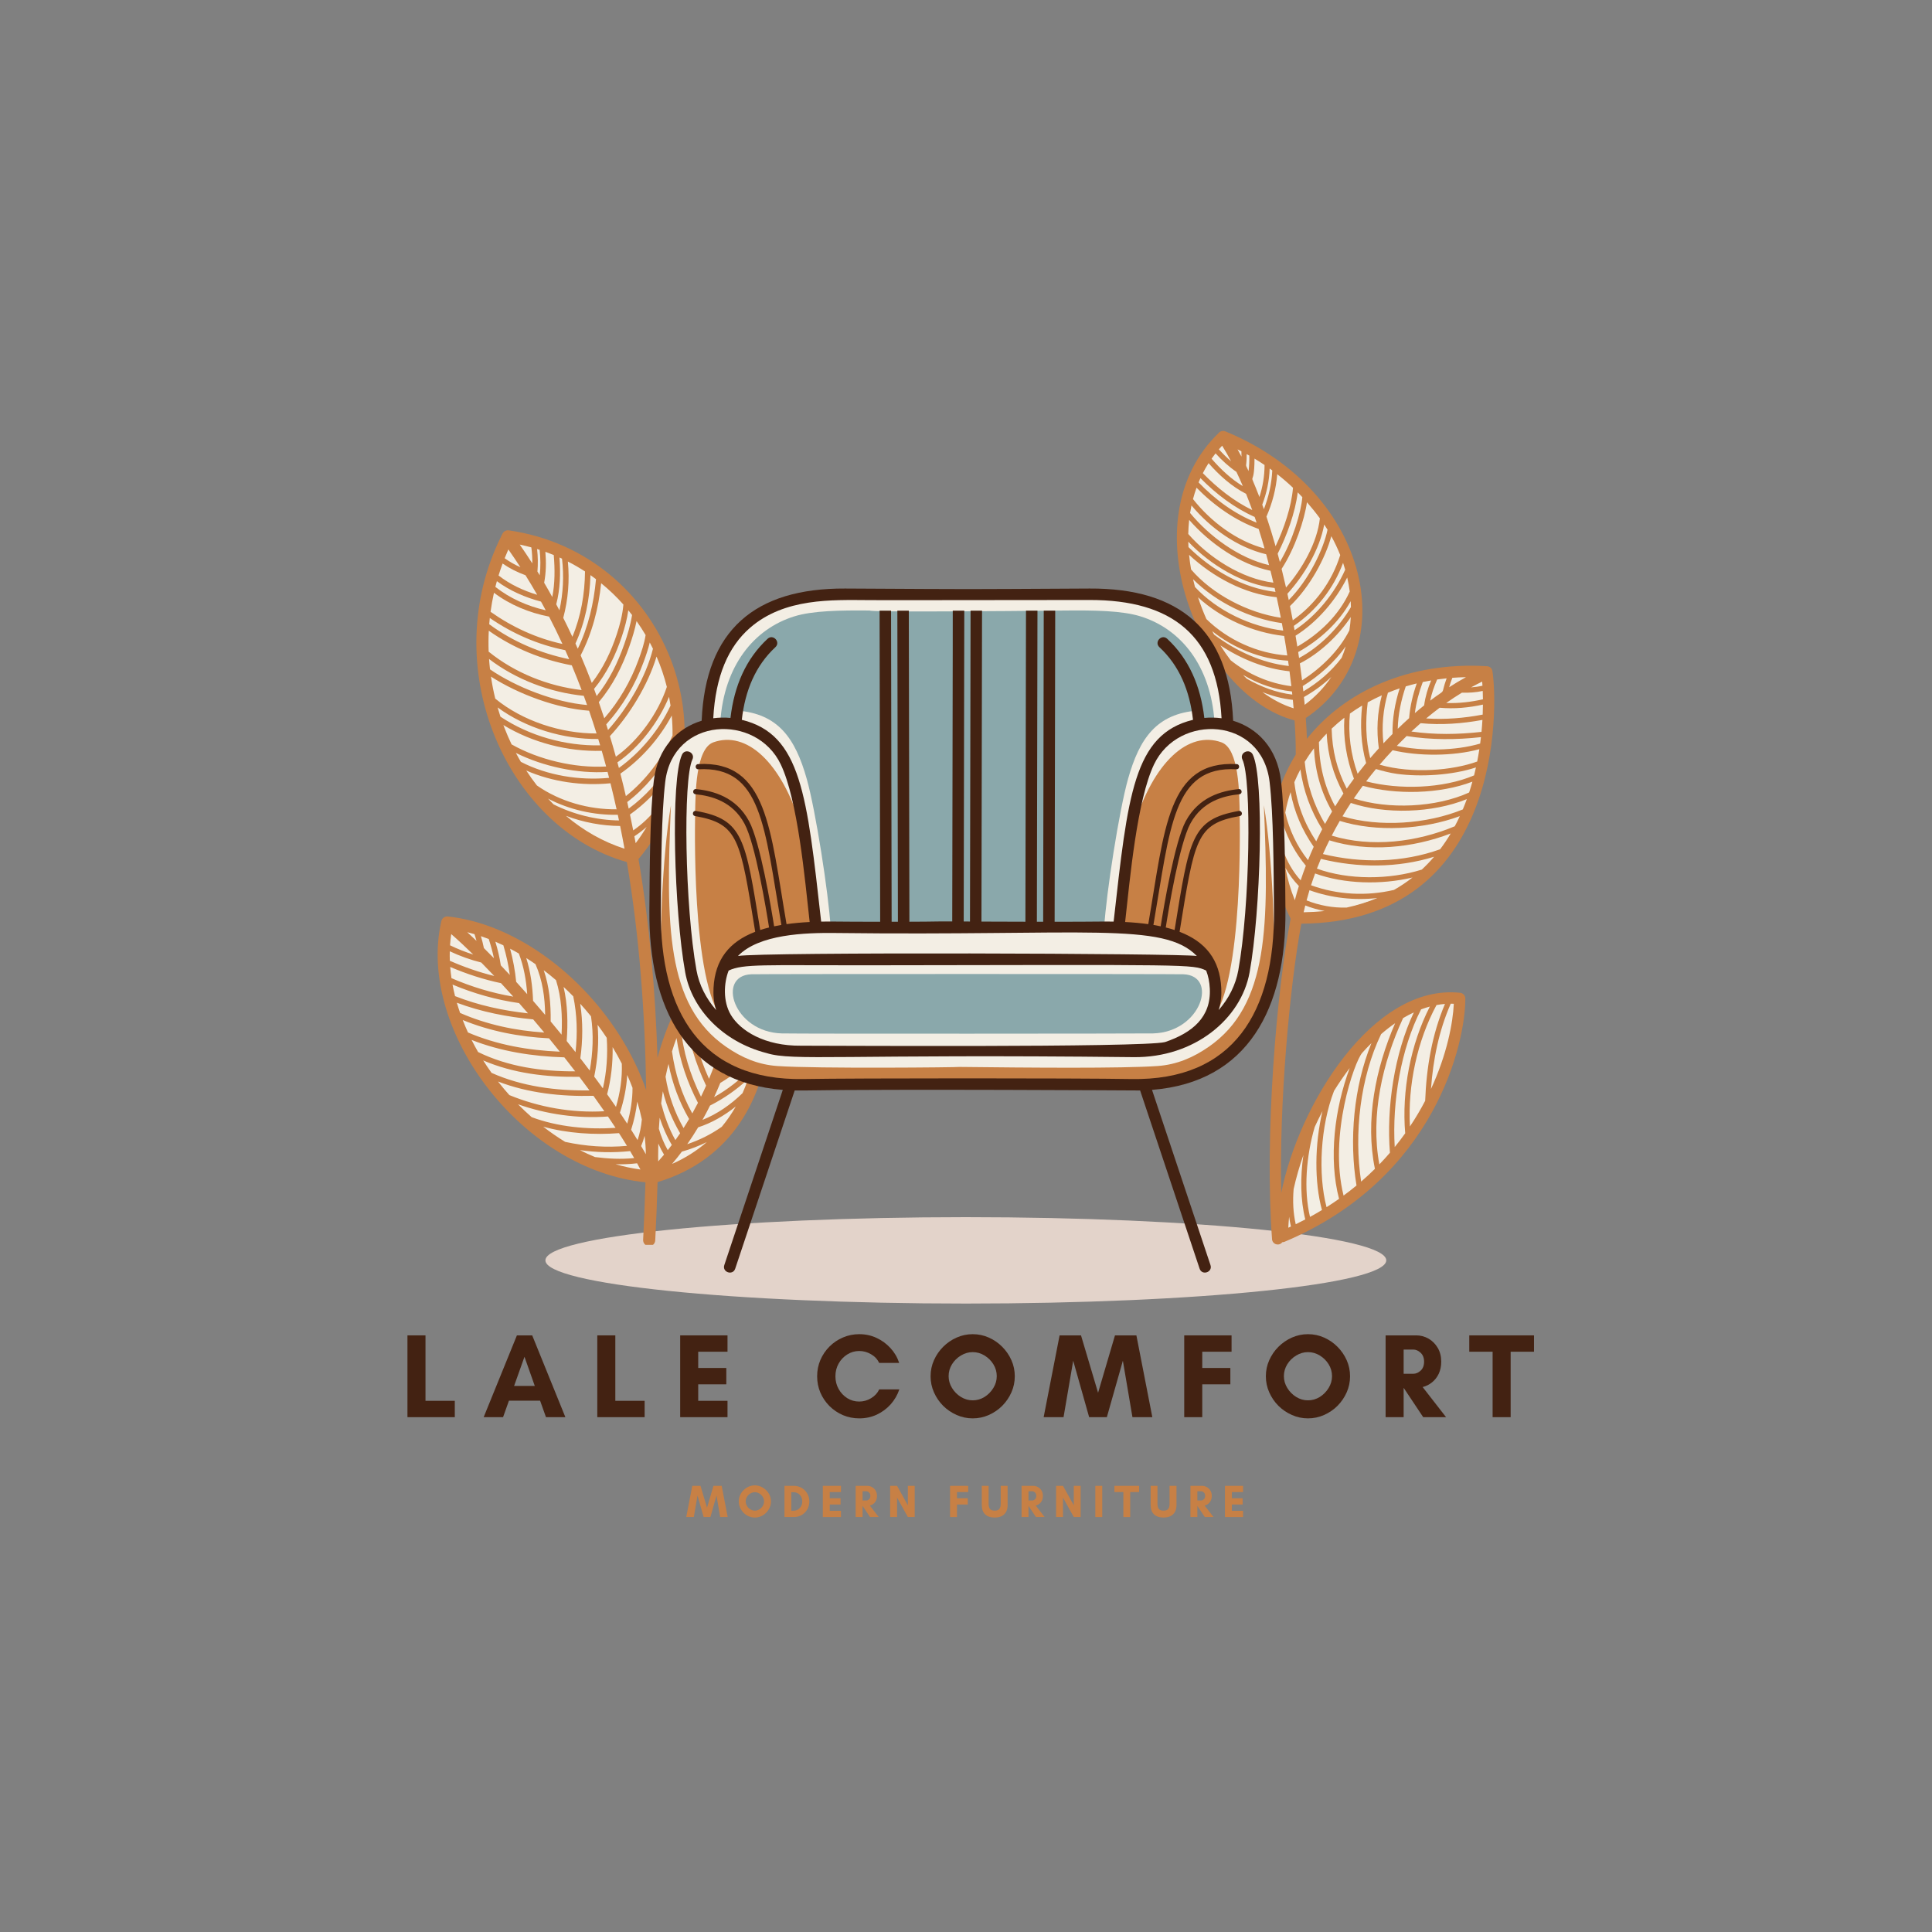 <?xml version="1.0" encoding="UTF-8"?> <svg xmlns="http://www.w3.org/2000/svg" xmlns:xlink="http://www.w3.org/1999/xlink" width="500" zoomAndPan="magnify" viewBox="0 0 375 375" height="500" preserveAspectRatio="xMidYMid meet" version="1.0"><rect x="0" y="0" width="375" height="375" fill="#808080" stroke="none"/><defs><g></g><clipPath id="9902c6da3d"><path d="M 105.863 236.25 L 269.098 236.25 L 269.098 253.02 L 105.863 253.02 Z M 105.863 236.25 " clip-rule="nonzero"></path></clipPath><clipPath id="a0049e900e"><path d="M 187.469 236.25 C 142.402 236.25 105.863 240.004 105.863 244.633 C 105.863 249.266 142.402 253.02 187.469 253.02 C 232.539 253.02 269.074 249.266 269.074 244.633 C 269.074 240.004 232.539 236.25 187.469 236.25 Z M 187.469 236.25 " clip-rule="nonzero"></path></clipPath><clipPath id="65fedd085f"><path d="M 0.863 0.25 L 164.098 0.25 L 164.098 17.02 L 0.863 17.02 Z M 0.863 0.25 " clip-rule="nonzero"></path></clipPath><clipPath id="ddeed9e07d"><path d="M 82.469 0.25 C 37.402 0.25 0.863 4.004 0.863 8.633 C 0.863 13.266 37.402 17.02 82.469 17.02 C 127.539 17.02 164.074 13.266 164.074 8.633 C 164.074 4.004 127.539 0.25 82.469 0.25 Z M 82.469 0.25 " clip-rule="nonzero"></path></clipPath><clipPath id="472cfca628"><rect x="0" width="165" y="0" height="18"></rect></clipPath><clipPath id="6baeb1f738"><path d="M 84 102.875 L 149.93 102.875 L 149.93 241.625 L 84 241.625 Z M 84 102.875 " clip-rule="nonzero"></path></clipPath><clipPath id="c9d6e00552"><path d="M 228 83.555 L 291 83.555 L 291 241.805 L 228 241.805 Z M 228 83.555 " clip-rule="nonzero"></path></clipPath><clipPath id="8a3ba29fc8"><path d="M 126 114.148 L 249.645 114.148 L 249.645 247.648 L 126 247.648 Z M 126 114.148 " clip-rule="nonzero"></path></clipPath><clipPath id="b32e3d3cdc"><rect x="0" width="226" y="0" height="30"></rect></clipPath><clipPath id="cf0d6c0ed7"><rect x="0" width="113" y="0" height="11"></rect></clipPath></defs><g clip-path="url(#9902c6da3d)"><g clip-path="url(#a0049e900e)"><g transform="matrix(1, 0, 0, 1, 105, 236)"><g clip-path="url(#472cfca628)"><g clip-path="url(#65fedd085f)"><g clip-path="url(#ddeed9e07d)"><path fill="#e3d3ca" d="M 0.863 0.25 L 164.098 0.25 L 164.098 17.02 L 0.863 17.02 Z M 0.863 0.25 " fill-opacity="1" fill-rule="nonzero"></path></g></g></g></g></g></g><path fill="#f3eee4" d="M 126.602 228.512 C 114.945 226.992 103.961 220.82 96.602 211.648 C 89.246 202.48 85.598 190.418 86.645 178.711 C 96.219 180.602 105.383 185.242 112.406 192.02 C 119.434 198.797 124.453 207.629 126.688 217.129 C 127.121 210.098 128.344 203.195 131.406 196.852 C 134.469 190.508 139.141 184.859 145.137 181.16 C 147.352 187.871 148.395 194.961 147.719 201.996 C 147.137 208.074 145.398 214.164 141.824 219.113 C 138.25 224.066 131.629 227.801 126.602 228.512 Z M 126.602 228.512 " fill-opacity="1" fill-rule="nonzero"></path><path fill="#f3eee4" d="M 122.789 166.359 C 110.898 162.113 101.031 152.52 96.449 140.75 C 91.871 128.984 92.652 115.246 98.543 104.074 C 106.836 106.512 115.176 109.523 121.203 115.719 C 123.059 117.629 124.637 119.805 125.977 122.105 C 129.945 128.922 131.824 136.93 131.305 144.801 C 130.785 152.668 127.621 160.129 122.789 166.359 Z M 122.789 166.359 " fill-opacity="1" fill-rule="nonzero"></path><g clip-path="url(#6baeb1f738)"><path fill="#c78045" d="M 146.297 181.164 C 146.148 180.863 145.879 180.641 145.559 180.551 C 145.234 180.461 144.891 180.512 144.605 180.691 C 137.812 185.051 131.016 192.57 127.621 205.344 C 127.207 192.312 126.074 179.305 123.93 166.746 C 143.441 143.504 129.297 107.348 98.754 102.941 C 98.258 102.871 97.77 103.125 97.539 103.574 L 97.504 103.645 C 97.43 103.746 97.371 103.863 97.332 103.988 C 91.043 116.629 91.223 130.504 95.723 142.129 C 100.449 154.332 109.938 164.043 121.672 167.324 C 124.109 181.699 125.207 196.672 125.422 211.59 C 123.445 205.867 120.285 200.371 116.336 195.535 C 108.555 186.008 97.719 179.059 86.938 177.887 C 86.344 177.824 85.797 178.211 85.664 178.793 C 83.203 189.52 87.262 201.82 95.027 211.637 C 102.559 221.16 113.551 228.324 125.281 229.48 C 125.176 233.223 125.023 236.949 124.832 240.645 C 124.797 241.293 125.297 241.848 125.945 241.879 C 126.594 241.914 127.145 241.414 127.18 240.766 C 127.371 237.023 127.527 233.25 127.633 229.449 C 142.27 225.051 148.18 212.91 149.305 201.293 C 150.062 193.48 148.633 185.918 146.297 181.164 Z M 122.906 161.18 C 122.703 160.148 122.496 159.121 122.277 158.098 C 125.074 156.102 127.516 153.672 129.496 150.891 C 128.977 152.973 128.258 155.031 127.336 157.039 C 126.07 158.629 124.582 160.023 122.906 161.18 Z M 97.555 109.383 C 98.93 110.336 100.422 111.078 101.996 111.652 C 102.777 112.898 103.531 114.164 104.266 115.449 C 101.578 114.637 98.965 113.418 96.77 111.703 C 97.008 110.93 97.27 110.152 97.555 109.383 Z M 104.746 106.73 C 104.914 108.359 104.949 110.031 104.762 111.664 C 104.613 111.422 104.465 111.18 104.316 110.941 C 104.434 109.488 104.414 108.02 104.25 106.574 C 104.418 106.625 104.582 106.676 104.746 106.73 Z M 107.484 107.73 C 107.711 110.434 107.727 113.215 107.195 115.879 C 106.684 114.945 106.16 114.023 105.621 113.109 C 105.996 111.148 106.031 109.102 105.855 107.105 C 106.406 107.305 106.949 107.512 107.484 107.73 Z M 109.086 108.434 C 109.477 111.832 109.316 115.152 108.582 118.465 C 108.379 118.074 108.172 117.684 107.965 117.297 C 108.742 114.355 108.816 111.246 108.594 108.211 C 108.758 108.285 108.922 108.359 109.086 108.434 Z M 125.312 123.266 C 125.059 124.91 124.512 126.5 123.941 128.062 C 122.43 132.203 120.188 136.094 117.289 139.422 C 116.945 138.371 116.594 137.324 116.227 136.281 C 118.938 133.059 120.801 129.359 122.188 125.367 C 122.73 123.801 123.227 122.191 123.555 120.551 C 124.18 121.434 124.766 122.336 125.312 123.266 Z M 129.434 133.328 C 127.723 138.477 123.922 143.75 119.539 146.879 C 119.168 145.539 118.781 144.207 118.383 142.883 C 122.18 138.785 125.766 132.98 127.434 127.434 C 128.262 129.34 128.93 131.312 129.434 133.328 Z M 130.086 147.988 C 128.051 151.504 125.301 154.539 122.027 156.953 C 121.934 156.527 121.844 156.098 121.746 155.676 C 125.27 152.969 128.258 149.379 130.406 145.43 C 130.332 146.281 130.227 147.137 130.086 147.988 Z M 94.926 127.91 C 100.168 131.91 106.754 134.398 113.309 135.059 C 113.527 135.652 113.742 136.246 113.953 136.844 C 107.707 136.305 100.207 133.41 95.113 129.922 C 95.035 129.254 94.973 128.582 94.926 127.91 Z M 130.539 142.754 C 128.508 147.266 125.348 151.445 121.48 154.523 C 121.141 153.062 120.789 151.609 120.418 150.164 C 124.492 147.316 128.023 143.312 130.383 138.887 C 130.504 140.172 130.555 141.461 130.539 142.754 Z M 130.152 136.957 C 127.961 141.676 124.359 146.012 120.129 149.059 C 120.031 148.695 119.938 148.336 119.84 147.973 C 124.078 145.059 127.832 140.199 129.863 135.25 C 129.973 135.816 130.066 136.387 130.152 136.957 Z M 118.016 141.695 C 117.902 141.328 117.789 140.965 117.672 140.602 C 120.859 137.07 123.316 132.895 124.949 128.43 C 125.395 127.211 125.82 125.969 126.117 124.703 C 126.332 125.105 126.539 125.512 126.738 125.922 C 125.363 131.465 121.828 137.434 118.016 141.695 Z M 121.176 125.016 C 119.902 128.684 118.219 132.098 115.809 135.105 C 115.641 134.645 115.473 134.184 115.301 133.723 C 117.785 130.703 119.508 127.156 120.734 123.434 C 121.266 121.824 121.719 120.148 121.953 118.453 C 122.199 118.754 122.445 119.062 122.684 119.371 C 122.379 121.293 121.812 123.188 121.176 125.016 Z M 94.848 126.488 C 94.797 125.141 94.805 123.785 94.875 122.422 C 99.652 125.816 105.227 128.062 110.984 129.141 C 111.648 130.723 112.285 132.32 112.895 133.938 C 106.398 133.188 99.91 130.594 94.848 126.488 Z M 111.695 124.906 C 113.598 120.75 114.484 116.199 114.609 111.633 C 114.973 111.891 115.332 112.152 115.684 112.418 C 115.262 117.07 114.18 121.711 112.148 125.918 C 111.996 125.582 111.848 125.242 111.695 124.906 Z M 111.098 123.598 C 110.527 122.363 109.938 121.141 109.328 119.93 C 110.285 116.309 110.574 112.691 110.223 108.992 C 111.375 109.578 112.484 110.223 113.551 110.918 C 113.508 115.254 112.77 119.602 111.098 123.598 Z M 105.008 116.77 C 105.32 117.328 105.625 117.891 105.926 118.457 C 102.402 117.66 98.977 116.152 96.148 113.914 C 96.242 113.543 96.34 113.172 96.445 112.805 C 98.969 114.68 101.969 115.969 105.008 116.77 Z M 95.879 115.055 C 98.992 117.406 102.75 118.949 106.574 119.684 C 107.477 121.426 108.34 123.195 109.168 124.992 C 104.141 123.891 99.43 121.723 95.215 118.75 C 95.383 117.52 95.605 116.285 95.879 115.055 Z M 109.711 126.199 C 109.973 126.781 110.23 127.363 110.48 127.949 C 104.906 126.809 99.535 124.543 94.957 121.16 C 94.988 120.758 95.027 120.355 95.07 119.953 C 99.496 122.988 104.445 125.164 109.711 126.199 Z M 114.34 137.949 C 114.84 139.41 115.324 140.883 115.789 142.367 C 108.906 142.387 101.41 139.949 96.129 135.602 C 95.785 134.199 95.508 132.773 95.297 131.328 C 100.633 134.758 108.141 137.52 114.34 137.949 Z M 116.117 143.438 C 116.242 143.848 116.367 144.262 116.488 144.672 C 109.723 144.805 102.758 142.848 97.137 139.105 C 96.938 138.512 96.754 137.91 96.582 137.309 C 102.043 141.32 109.387 143.527 116.117 143.438 Z M 116.801 145.734 C 117.09 146.742 117.375 147.754 117.648 148.773 C 111.578 149.129 104.543 147.457 99.301 144.488 C 98.801 143.441 98.336 142.371 97.914 141.281 C 97.844 141.098 97.777 140.918 97.707 140.734 C 103.375 144.164 110.188 145.922 116.801 145.734 Z M 117.926 149.828 C 118.027 150.211 118.129 150.594 118.227 150.98 C 112.469 151.527 106.246 150.531 101.102 147.875 C 100.766 147.305 100.441 146.727 100.133 146.141 C 105.43 148.781 112.121 150.211 117.926 149.828 Z M 118.492 152.031 C 118.91 153.703 119.305 155.391 119.68 157.086 C 114.266 157.145 108.641 155.566 104.211 152.457 C 103.484 151.523 102.797 150.559 102.145 149.559 C 107.195 151.777 113.047 152.574 118.492 152.031 Z M 107.434 156.121 C 107.074 155.762 106.723 155.395 106.379 155.016 C 110.512 157.172 115.289 158.242 119.914 158.152 C 119.992 158.52 120.07 158.883 120.145 159.246 C 115.82 159.191 111.305 158.09 107.434 156.121 Z M 121 117.336 C 120.84 119.301 120.328 121.246 119.719 123.098 C 118.598 126.496 117.055 129.746 114.867 132.555 C 114.176 130.75 113.457 128.961 112.703 127.199 C 114.949 122.867 116.176 118.051 116.684 113.203 C 118.242 114.473 119.684 115.855 121 117.336 Z M 103.133 106.25 C 103.27 107.277 103.332 108.316 103.32 109.352 C 102.531 108.117 101.719 106.902 100.883 105.703 C 101.645 105.863 102.395 106.047 103.133 106.25 Z M 98.672 106.648 C 99.473 107.781 100.25 108.934 101.008 110.098 C 99.934 109.617 98.91 109.043 97.953 108.352 C 98.18 107.781 98.418 107.215 98.672 106.648 Z M 109.852 158.352 C 113.207 159.617 116.852 160.305 120.367 160.32 C 120.664 161.785 120.949 163.254 121.219 164.734 C 117.062 163.406 113.23 161.207 109.852 158.352 Z M 123.129 162.324 C 123.969 161.77 124.762 161.16 125.512 160.504 C 124.867 161.574 124.16 162.629 123.383 163.66 C 123.301 163.215 123.215 162.77 123.129 162.324 Z M 94.863 182.258 C 95.262 183.484 95.609 184.727 95.871 185.988 C 95.215 185.312 94.562 184.652 93.922 184.02 C 93.77 183.242 93.57 182.473 93.344 181.711 C 93.852 181.879 94.359 182.062 94.863 182.258 Z M 97.703 183.484 C 98.27 185.367 98.688 187.289 98.953 189.234 C 98.367 188.602 97.785 187.98 97.207 187.375 C 96.977 185.816 96.605 184.289 96.148 182.781 C 96.672 183.004 97.188 183.238 97.703 183.484 Z M 100.707 185.078 C 101.672 187.594 102.141 190.27 102.328 192.961 C 101.613 192.152 100.898 191.359 100.191 190.578 C 99.977 188.402 99.582 186.25 99.008 184.141 C 99.578 184.438 100.145 184.75 100.707 185.078 Z M 103.938 187.145 C 105.312 190.277 105.77 193.578 105.812 196.988 C 105.031 196.066 104.25 195.156 103.469 194.262 C 103.367 191.445 102.992 188.629 102.145 185.953 C 102.746 186.332 103.344 186.734 103.938 187.145 Z M 107.918 190.242 C 108.992 193.637 109.18 197.262 109 200.828 C 108.297 199.965 107.59 199.109 106.883 198.262 C 106.93 194.828 106.633 191.496 105.539 188.316 C 106.348 188.93 107.141 189.574 107.918 190.242 Z M 114.516 197.023 C 114.582 197.105 114.648 197.188 114.715 197.273 C 115.238 200.762 115.09 204.328 114.469 207.801 C 113.867 207.008 113.258 206.211 112.641 205.414 C 113.129 201.902 113.16 198.324 112.617 194.82 C 113.27 195.539 113.902 196.27 114.516 197.023 Z M 87.383 187.684 C 90.539 189.035 93.879 190.125 97.242 190.832 C 98.031 191.68 98.828 192.551 99.629 193.445 C 95.5 192.75 91.473 191.523 87.629 189.859 C 87.523 189.133 87.441 188.406 87.383 187.684 Z M 93.414 186.828 C 94.242 187.664 95.082 188.535 95.938 189.438 C 92.984 188.715 90.07 187.699 87.312 186.484 C 87.289 185.871 87.285 185.254 87.301 184.645 C 89.281 185.574 91.305 186.301 93.414 186.828 Z M 100.746 194.699 C 101.324 195.355 101.902 196.016 102.48 196.688 C 97.645 196.16 92.848 195.133 88.328 193.348 C 88.137 192.602 87.977 191.855 87.836 191.109 C 91.969 192.84 96.309 194.074 100.746 194.699 Z M 103.492 197.863 C 104.207 198.703 104.926 199.555 105.637 200.414 C 100.016 200.043 94.488 198.879 89.305 196.609 C 89.078 195.949 88.867 195.289 88.672 194.629 C 93.418 196.406 98.445 197.395 103.492 197.863 Z M 106.562 201.539 C 107.27 202.395 107.969 203.262 108.66 204.129 C 102.555 203.871 96.473 202.816 90.836 200.402 C 90.469 199.605 90.129 198.797 89.812 197.988 C 95.145 200.172 100.812 201.25 106.562 201.539 Z M 109.535 205.23 C 110.25 206.137 110.953 207.043 111.645 207.945 C 105.172 207.973 98.633 207.059 92.801 204.199 C 92.355 203.422 91.93 202.637 91.531 201.848 C 97.254 204.098 103.395 205.047 109.535 205.23 Z M 93.785 205.828 C 99.633 208.344 106.09 209.109 112.453 209.008 C 113.121 209.891 113.773 210.77 114.414 211.645 C 107.934 211.738 101.328 210.887 95.41 208.242 C 94.844 207.453 94.301 206.645 93.785 205.828 Z M 120.691 206.453 C 120.797 209.293 120.367 212.117 119.559 214.844 C 119 214.035 118.426 213.219 117.84 212.395 C 118.621 209.445 118.961 206.324 118.91 203.246 C 119.543 204.297 120.141 205.367 120.691 206.453 Z M 122.77 211.145 C 122.785 213.453 122.375 215.863 121.742 218.102 C 121.285 217.398 120.812 216.691 120.328 215.973 C 121.102 213.594 121.605 211.137 121.742 208.652 C 122.109 209.477 122.453 210.309 122.77 211.145 Z M 119.48 218.914 C 114.059 219.273 108.234 218.727 103.191 216.836 C 102.281 216.039 101.398 215.203 100.547 214.34 C 106.082 216.289 112.16 217.156 118.004 216.711 C 118.512 217.453 119.004 218.191 119.48 218.914 Z M 120.145 219.941 C 120.684 220.777 121.203 221.602 121.691 222.41 C 117.66 222.781 113.648 222.496 109.699 221.637 C 108.227 220.738 106.801 219.75 105.43 218.684 C 110.148 219.992 115.32 220.316 120.145 219.941 Z M 112.566 223.238 C 115.785 223.691 119.039 223.77 122.305 223.426 C 122.574 223.883 122.84 224.336 123.094 224.781 C 120.578 225.039 118.004 224.91 115.492 224.586 C 114.5 224.18 113.523 223.727 112.566 223.238 Z M 122.504 219.285 C 123.051 217.551 123.473 215.688 123.688 213.824 C 124.035 214.973 124.336 216.125 124.582 217.285 C 124.449 218.648 124.203 219.996 123.75 221.285 C 123.352 220.629 122.938 219.961 122.504 219.285 Z M 117.766 201.438 C 117.988 204.703 117.762 208.066 117.02 211.254 C 116.469 210.492 115.906 209.73 115.336 208.961 C 116.012 205.66 116.281 202.266 115.988 198.91 C 116.605 199.738 117.199 200.582 117.766 201.438 Z M 111.27 193.391 C 112.012 196.949 112.113 200.613 111.711 204.223 C 111.145 203.5 110.57 202.777 109.996 202.062 C 110.246 198.555 110.191 194.969 109.391 191.559 C 110.031 192.152 110.656 192.762 111.27 193.391 Z M 92.102 181.32 C 92.242 181.754 92.371 182.188 92.492 182.625 C 91.883 182.039 91.281 181.477 90.695 180.938 C 91.164 181.055 91.633 181.184 92.102 181.32 Z M 91.855 185.273 C 90.316 184.793 88.824 184.195 87.352 183.484 C 87.398 182.75 87.477 182.023 87.582 181.305 C 88.926 182.473 90.359 183.809 91.855 185.273 Z M 96.668 209.922 C 102.512 212.172 108.918 212.859 115.184 212.699 C 115.91 213.703 116.617 214.703 117.301 215.688 C 111.066 216.059 104.594 214.918 98.867 212.555 C 98.176 211.781 97.508 210.992 96.867 210.18 C 96.801 210.094 96.734 210.008 96.668 209.922 Z M 119.473 225.977 C 120.875 226.016 122.277 225.961 123.66 225.793 C 123.883 226.203 124.102 226.605 124.309 227 C 122.676 226.777 121.062 226.434 119.473 225.977 Z M 124.445 222.445 C 124.719 221.797 124.941 221.137 125.113 220.465 C 125.262 221.652 125.344 222.844 125.363 224.031 C 125.07 223.512 124.766 222.98 124.445 222.445 Z M 140.094 218.711 C 138.031 220.168 135.797 221.277 133.395 222.086 C 134.137 221.023 134.844 219.93 135.516 218.809 C 138.094 217.992 140.613 216.531 142.816 214.766 C 142.031 216.145 141.129 217.469 140.094 218.711 Z M 129.613 223.242 C 128.859 221.934 128.305 220.531 127.887 219.086 C 127.93 218.363 127.977 217.652 128.039 216.953 C 128.645 218.777 129.395 220.535 130.398 222.23 C 130.141 222.574 129.879 222.91 129.613 223.242 Z M 146.586 190.098 C 146.684 190.664 146.77 191.246 146.84 191.836 C 146.117 192.797 145.34 193.723 144.488 194.566 C 144.664 193.684 144.824 192.801 144.973 191.918 C 145.555 191.355 146.094 190.742 146.586 190.098 Z M 147.105 199.145 C 145.641 200.961 143.984 202.559 142.098 203.914 C 142.398 202.953 142.688 201.988 142.957 201.02 C 144.5 199.922 145.91 198.613 147.16 197.18 C 147.156 197.832 147.141 198.484 147.105 199.145 Z M 137.82 214.586 C 140.547 213.207 142.984 211.492 145.195 209.449 C 144.879 210.375 144.523 211.285 144.125 212.18 C 141.926 214.34 139.203 216.246 136.344 217.375 C 136.859 216.461 137.348 215.531 137.82 214.586 Z M 147.133 195.539 C 146.035 196.926 144.781 198.215 143.406 199.332 C 143.66 198.344 143.891 197.355 144.109 196.363 C 145.172 195.465 146.125 194.449 147.004 193.367 C 147.066 194.078 147.105 194.805 147.133 195.539 Z M 142 195.035 C 141.273 192.23 140.93 189.34 141.043 186.426 C 141.293 186.191 141.547 185.965 141.797 185.742 C 141.84 187.73 142.125 189.715 142.645 191.633 C 142.453 192.766 142.238 193.898 142 195.035 Z M 141.52 197.207 C 141.289 198.188 141.043 199.164 140.773 200.141 C 139.449 196.602 138.801 192.812 138.52 189.039 C 138.992 188.5 139.469 187.984 139.953 187.488 C 139.949 190.793 140.504 194.059 141.52 197.207 Z M 140.297 201.824 C 139.984 202.867 139.656 203.91 139.305 204.941 C 137.496 200.93 136.438 196.645 136.035 192.25 C 136.523 191.539 137.027 190.863 137.543 190.215 C 137.914 194.191 138.723 198.16 140.297 201.824 Z M 138.797 206.379 C 138.426 207.395 138.035 208.402 137.621 209.398 C 135.605 204.938 134.301 200.277 134.105 195.363 C 134.434 194.777 134.766 194.211 135.109 193.664 C 135.645 198.082 136.848 202.375 138.797 206.379 Z M 137.055 210.723 C 136.738 211.445 136.406 212.16 136.062 212.867 C 133.973 208.668 132.539 204.039 132.145 199.371 C 132.469 198.617 132.805 197.887 133.152 197.18 C 133.59 201.906 135.004 206.402 137.055 210.723 Z M 135.473 214.062 C 135.117 214.758 134.75 215.441 134.375 216.117 C 132.297 212.387 131.02 208.324 130.434 204.094 C 130.707 203.191 131 202.32 131.312 201.48 C 131.949 205.855 133.434 210.152 135.473 214.062 Z M 133.754 217.195 C 133.406 217.793 133.043 218.383 132.672 218.961 C 130.914 215.84 129.738 212.531 129.184 208.988 C 129.359 208.141 129.551 207.312 129.754 206.508 C 130.504 210.266 131.812 213.863 133.754 217.195 Z M 132.012 219.965 C 131.711 220.414 131.406 220.855 131.09 221.293 C 129.812 219.035 128.984 216.66 128.328 214.172 C 128.426 213.371 128.539 212.582 128.66 211.812 C 129.375 214.672 130.5 217.379 132.012 219.965 Z M 145.84 207.32 C 143.684 209.555 141.293 211.434 138.605 212.953 C 139.027 212.043 139.43 211.125 139.812 210.195 C 142.277 208.738 144.469 206.922 146.414 204.852 C 146.254 205.676 146.062 206.5 145.84 207.32 Z M 146.965 201.066 C 146.906 201.668 146.836 202.27 146.75 202.871 C 144.914 205.027 142.84 206.941 140.488 208.508 C 140.863 207.539 141.215 206.559 141.551 205.574 C 143.586 204.277 145.383 202.73 146.977 200.953 C 146.973 200.988 146.969 201.027 146.965 201.066 Z M 145.742 186.332 C 145.953 187.07 146.145 187.844 146.312 188.645 C 145.988 189.121 145.645 189.582 145.273 190.023 C 145.457 188.785 145.613 187.555 145.742 186.332 Z M 143.105 188.594 C 142.926 187.352 142.844 186.098 142.863 184.844 C 143.102 184.652 143.34 184.465 143.578 184.281 C 143.457 185.703 143.301 187.141 143.105 188.594 Z M 127.746 224.371 C 127.762 223.57 127.77 222.766 127.777 221.965 C 128.102 222.707 128.469 223.426 128.891 224.121 C 128.52 224.562 128.141 224.996 127.758 225.422 C 127.75 225.066 127.75 224.719 127.746 224.371 Z M 132.352 223.531 C 134.039 223.051 135.652 222.438 137.188 221.68 C 135.273 223.34 133.039 224.777 130.445 225.918 C 131.105 225.148 131.738 224.348 132.352 223.531 Z M 132.352 223.531 " fill-opacity="1" fill-rule="nonzero"></path></g><path fill="#f3eee4" d="M 252.367 139.105 C 242.137 135.117 233.996 126.129 231.043 115.555 C 228.086 104.984 230.387 93.078 237.066 84.363 C 244.27 87.332 250.863 91.957 255.82 97.965 C 260.781 103.973 263.84 111.723 263.402 119.5 C 262.969 127.281 259.148 135.273 252.367 139.105 Z M 252.367 139.105 " fill-opacity="1" fill-rule="nonzero"></path><path fill="#f3eee4" d="M 251.664 177.668 C 247.855 170.527 247.078 161.832 249.559 154.129 C 252.094 146.258 257.906 139.605 265.105 135.535 C 272.301 131.465 280.797 129.91 289.039 130.59 C 289.648 137.684 289.27 144.773 287.211 151.59 C 285.148 158.406 281.418 164.793 276.074 169.504 C 269.48 175.312 254.094 178.527 251.664 177.668 Z M 251.664 177.668 " fill-opacity="1" fill-rule="nonzero"></path><path fill="#f3eee4" d="M 247.688 240.082 C 249.207 233.297 250.855 226.504 253.473 220.066 C 256.094 213.625 259.734 207.504 264.785 202.727 C 269.84 197.949 276.395 194.586 283.332 194.102 C 283.945 197.297 283.395 200.77 282.367 203.855 C 281.344 206.945 279.77 209.82 278.113 212.621 C 274.539 218.68 270.516 224.531 265.496 229.461 C 260.477 234.387 254.477 238.238 247.688 240.082 Z M 247.688 240.082 " fill-opacity="1" fill-rule="nonzero"></path><g clip-path="url(#c9d6e00552)"><path fill="#c78045" d="M 283.43 192.703 C 266.422 190.871 252.047 214.566 248.688 231.547 C 248.27 214.562 250.27 191.758 252.582 179.289 C 291.762 179 290.781 137.148 289.676 130.242 C 289.594 129.734 289.168 129.348 288.652 129.316 C 273.398 128.367 260.918 134.254 253.672 143.398 C 253.629 142.156 253.555 140.809 253.453 139.371 C 272.551 126.539 266.348 95.449 237.828 83.723 C 237.422 83.559 236.961 83.645 236.645 83.945 C 218.828 100.93 232.887 135.016 251.273 139.832 C 251.449 142.379 251.523 144.633 251.5 146.484 C 245.883 155.531 244.906 167.043 250.512 178.316 C 247.797 192.262 245.418 220.328 246.902 240.531 C 246.977 241.555 248.285 241.926 248.895 241.109 C 249.047 241.109 249.199 241.086 249.344 241.023 C 278.672 228.68 284.453 202.285 284.418 193.801 C 284.414 193.234 283.988 192.766 283.43 192.703 Z M 249.121 160.199 C 250.066 163.043 251.496 165.656 253.465 168.035 C 253.105 168.973 252.77 169.922 252.457 170.875 C 250.93 169.184 249.832 167.23 249.066 165.113 C 248.945 163.453 248.969 161.809 249.121 160.199 Z M 258.027 163.109 C 265.59 165.461 274.18 164.605 281.586 161.777 C 280.961 162.828 280.277 163.852 279.527 164.84 C 272.262 167.457 264.242 167.582 256.781 165.77 C 257.176 164.875 257.59 163.988 258.027 163.109 Z M 264.395 136.949 C 263.992 140.684 264.141 144.488 265.168 148.102 C 264.605 148.789 264.055 149.484 263.516 150.188 C 262.191 146.453 261.629 142.449 262.016 138.508 C 262.781 137.961 263.574 137.441 264.395 136.949 Z M 268.211 134.961 C 267.328 138.34 267.145 141.789 267.633 145.254 C 267.062 145.879 266.504 146.516 265.957 147.16 C 265.066 143.633 265.02 139.934 265.477 136.324 C 266.359 135.84 267.27 135.383 268.211 134.961 Z M 271.676 133.609 C 270.766 136.473 270.234 139.453 270.289 142.461 C 269.32 143.434 268.895 143.895 268.523 144.285 C 268.164 140.973 268.449 137.676 269.395 134.457 C 270.141 134.152 270.898 133.867 271.676 133.609 Z M 274.992 132.652 C 274.223 134.82 273.695 137.105 273.508 139.395 C 272.758 140.07 272.023 140.758 271.301 141.461 C 271.367 138.66 271.953 135.891 272.855 133.23 C 273.555 133.02 274.27 132.828 274.992 132.652 Z M 277.781 132.074 C 277.113 133.688 276.676 135.113 276.422 136.918 C 275.812 137.406 275.211 137.906 274.621 138.418 C 274.887 136.359 275.426 134.316 276.16 132.383 C 276.695 132.27 277.234 132.168 277.781 132.074 Z M 280.789 131.664 C 279.461 135.32 281.012 133.383 277.602 135.992 C 277.891 134.559 278.332 133.32 278.949 131.887 C 279.555 131.801 280.168 131.727 280.789 131.664 Z M 283.746 134.453 C 285.102 134.488 286.473 134.402 287.797 134.113 C 287.816 134.617 287.832 135.16 287.836 135.734 C 285.52 136.258 283.094 136.543 280.707 136.449 C 281.699 135.75 282.711 135.082 283.746 134.453 Z M 285.156 153.824 C 278.699 156.766 269.473 157.145 262.777 154.984 C 263.34 154.152 263.922 153.336 264.52 152.527 C 270.93 154.293 279.473 154.145 285.793 151.719 C 285.598 152.418 285.387 153.121 285.156 153.824 Z M 286.117 150.504 C 280.051 153.074 271.582 153.332 265.172 151.66 C 265.789 150.852 266.426 150.055 267.074 149.27 C 268.426 149.66 269.781 150.02 271.176 150.211 C 275.676 150.82 281.82 150.496 286.48 148.957 C 286.367 149.473 286.246 149.988 286.117 150.504 Z M 286.723 147.812 C 281.977 149.531 274.188 150.242 267.785 148.43 C 268.602 147.473 269.445 146.535 270.309 145.617 C 275.262 146.797 282.02 146.809 287.141 145.418 C 287.02 146.203 286.883 147.004 286.723 147.812 Z M 273.023 142.867 C 277.82 143.633 282.625 143.609 287.453 143.078 C 287.406 143.488 287.355 143.906 287.297 144.328 C 282.48 145.746 276.004 145.816 271.117 144.77 C 271.742 144.129 272.379 143.492 273.023 142.867 Z M 279.441 137.371 C 282.227 137.633 285.102 137.363 287.836 136.762 C 287.832 137.379 287.816 138.027 287.789 138.703 C 284.227 139.383 280.457 139.699 276.816 139.449 C 277.672 138.734 278.547 138.039 279.441 137.371 Z M 275.742 140.371 C 279.695 140.758 283.832 140.461 287.738 139.734 C 287.695 140.484 287.637 141.258 287.559 142.055 C 283.008 142.57 278.473 142.633 273.949 141.988 C 274.535 141.441 275.133 140.902 275.742 140.371 Z M 262.797 151.141 C 262.32 151.781 261.855 152.426 261.402 153.078 C 259.48 149.34 258.582 145.691 258.469 141.43 C 259.25 140.688 260.078 139.98 260.941 139.309 C 260.691 143.324 261.367 147.375 262.797 151.141 Z M 262.195 155.852 C 268.844 158.082 278.012 157.84 284.711 155.109 C 284.469 155.781 284.207 156.445 283.93 157.109 C 276.984 159.949 267.734 160.617 260.574 158.445 C 261.098 157.57 261.637 156.707 262.195 155.852 Z M 260.051 159.336 C 267.129 161.551 276.254 161.043 283.352 158.41 C 283.047 159.074 282.719 159.73 282.371 160.379 C 274.977 163.469 266.191 164.543 258.488 162.199 C 258.984 161.23 259.508 160.277 260.051 159.336 Z M 261.391 176.156 C 258.75 176.254 256.035 175.738 253.605 174.766 C 253.781 174.102 253.973 173.445 254.172 172.789 C 258.383 174.309 262.91 174.805 267.352 174.305 C 265.527 175.07 263.543 175.691 261.391 176.156 Z M 270.566 172.734 C 265.238 173.977 259.613 173.691 254.473 171.828 C 254.719 171.059 254.984 170.297 255.262 169.543 C 260.902 171.594 268.07 171.777 274.164 170.324 C 273.055 171.195 271.859 172.004 270.566 172.734 Z M 253.883 166.957 C 251.711 164.199 250.27 161.125 249.469 157.73 C 249.719 156.375 250.062 155.047 250.5 153.754 C 251.203 157.578 252.738 161.137 254.988 164.363 C 254.602 165.219 254.234 166.086 253.883 166.957 Z M 253.352 175.75 C 254.555 176.223 255.82 176.586 257.113 176.828 C 255.809 176.965 254.449 177.047 253.035 177.07 C 253.133 176.629 253.242 176.188 253.352 175.75 Z M 275.973 168.785 C 269.691 170.773 261.727 170.824 255.613 168.602 C 255.859 167.965 256.113 167.336 256.379 166.707 C 263.562 168.48 271.262 168.496 278.359 166.293 C 277.621 167.16 276.828 167.992 275.973 168.785 Z M 287.746 133.094 C 287.02 133.266 286.277 133.367 285.531 133.418 C 286.242 133.027 286.957 132.652 287.688 132.297 C 287.711 132.547 287.73 132.812 287.746 133.094 Z M 281.281 133.391 C 281.457 132.773 281.668 132.164 281.898 131.562 C 282.766 131.496 283.648 131.453 284.543 131.438 C 283.43 132.047 282.344 132.699 281.281 133.391 Z M 257.5 142.387 C 257.727 146.594 258.738 150.246 260.762 154.02 C 260.207 154.84 259.672 155.672 259.156 156.516 C 257.043 152.664 256.066 148.492 256 144.047 C 256.477 143.477 256.977 142.926 257.5 142.387 Z M 255.035 145.25 C 255.258 149.613 256.367 153.711 258.559 157.504 C 258.086 158.301 257.629 159.105 257.191 159.922 C 254.977 156.219 253.668 152.191 253.242 147.875 C 253.793 146.973 254.391 146.098 255.035 145.25 Z M 234.582 89.898 C 236.652 92.25 239.059 94.426 241.859 95.848 C 242.273 96.879 242.672 97.934 243.059 99.004 C 239.457 97.25 236.27 94.711 233.469 91.84 C 233.809 91.176 234.18 90.531 234.582 89.898 Z M 235.938 87.996 C 237.145 89.332 238.504 90.574 239.988 91.59 C 240.418 92.484 240.836 93.41 241.238 94.359 C 238.93 92.973 236.922 91.062 235.164 89.035 C 235.41 88.684 235.668 88.336 235.938 87.996 Z M 260.137 107.738 C 258.551 112.852 255.277 117.309 250.926 120.398 C 250.754 119.484 250.574 118.562 250.387 117.637 C 254.281 113.922 257.285 108.258 258.406 104.074 C 259.066 105.266 259.641 106.492 260.137 107.738 Z M 261.102 110.578 C 259.043 115.184 255.496 119.559 251.277 122.32 C 251.227 122.043 251.18 121.766 251.129 121.484 C 255.496 118.5 258.867 114.203 260.688 109.246 C 260.836 109.688 260.973 110.129 261.102 110.578 Z M 260.414 127.672 C 258.406 130.328 255.848 132.516 252.98 134.199 C 252.941 133.859 252.902 133.52 252.863 133.172 C 256.016 131.199 259.012 128.57 261.203 125.465 C 260.98 126.211 260.715 126.949 260.414 127.672 Z M 232.543 115.938 C 237.039 120.078 243.258 122.785 249.254 123.438 C 249.473 124.719 249.676 125.98 249.859 127.227 C 244.094 126.84 238.289 124.211 234.164 120.164 C 233.543 118.773 233.008 117.379 232.543 115.938 Z M 230.801 107.691 C 235.441 111.992 241.48 115.285 247.801 115.922 C 248.086 117.254 248.359 118.586 248.609 119.906 C 242.211 118.938 235.383 115.41 231.191 110.535 C 231.023 109.59 230.895 108.641 230.801 107.691 Z M 248.809 120.949 C 248.898 121.434 248.988 121.922 249.07 122.402 C 242.777 121.652 236.266 118.574 231.945 113.934 C 231.812 113.43 231.688 112.93 231.57 112.422 C 236.035 116.91 242.637 120.098 248.809 120.949 Z M 250.012 128.242 C 250.059 128.586 250.109 128.926 250.156 129.27 C 244.945 128.695 239.84 126.34 235.648 123.168 C 235.527 122.949 235.41 122.727 235.293 122.504 C 239.445 125.832 244.75 127.938 250.012 128.242 Z M 261.91 122.363 C 259.895 126.324 256.445 129.664 252.73 132.062 C 252.602 130.988 252.457 129.887 252.301 128.766 C 256.09 126.844 259.727 123.434 262.188 119.773 C 262.141 120.645 262.047 121.508 261.91 122.363 Z M 262.215 117.828 C 259.957 121.758 256.16 125.594 252.148 127.715 C 252.094 127.332 252.035 126.949 251.977 126.566 C 256.141 124.227 259.855 120.879 262.168 116.688 C 262.191 117.07 262.207 117.449 262.215 117.828 Z M 261.984 114.812 C 259.918 119.383 256.129 123.008 251.812 125.504 C 251.699 124.805 251.582 124.102 251.465 123.391 C 255.656 120.758 259.242 116.59 261.492 112.094 C 261.699 113 261.867 113.906 261.984 114.812 Z M 250.145 116.469 C 250.062 116.062 249.973 115.652 249.883 115.246 C 253.102 111.715 256.156 106.66 257.027 101.809 C 257.25 102.141 257.465 102.473 257.672 102.812 C 256.93 106.477 254.113 112.48 250.145 116.469 Z M 249.617 114.035 C 249.344 112.832 249.059 111.625 248.758 110.422 C 251.363 106.445 253.199 100.875 253.68 97.484 C 254.547 98.473 255.387 99.516 256.188 100.609 C 255.672 105.348 252.77 110.41 249.617 114.035 Z M 248.418 109.078 C 248.277 108.543 248.137 108.008 247.992 107.477 C 249.746 104.039 251.41 99.508 251.887 95.566 C 252.188 95.871 252.484 96.18 252.781 96.496 C 252.543 99.371 250.926 104.941 248.418 109.078 Z M 247.59 106.023 C 247.035 104.07 246.445 102.148 245.816 100.273 C 246.953 97.676 247.691 94.867 247.91 92.039 C 248.969 92.863 249.988 93.742 250.969 94.672 C 250.684 98.305 249.223 102.59 247.59 106.023 Z M 245.32 98.836 C 245.215 98.539 245.113 98.246 245.004 97.953 C 245.855 95.688 246.363 93.363 246.441 90.941 C 246.613 91.062 246.781 91.184 246.949 91.309 C 246.828 93.871 246.25 96.434 245.32 98.836 Z M 244.453 96.473 C 242.098 90.289 243.477 95.551 243.5 89.016 C 244.16 89.414 244.812 89.824 245.449 90.254 C 245.449 92.398 245.098 94.461 244.453 96.473 Z M 242.344 91.43 C 241.547 89.703 241.996 91.141 241.977 88.145 C 242.148 88.238 242.316 88.332 242.488 88.43 C 242.508 89.426 242.473 90.438 242.344 91.43 Z M 243.527 100.336 C 243.656 100.703 243.781 101.074 243.906 101.445 C 239.629 99.758 235.816 96.938 232.645 93.633 C 232.758 93.352 232.879 93.074 233.004 92.801 C 236.055 95.891 239.555 98.574 243.527 100.336 Z M 232.246 94.664 C 235.645 98.121 239.73 101.027 244.305 102.672 C 244.703 103.918 245.082 105.188 245.449 106.465 C 240.012 105.016 235.012 101.242 231.559 96.871 C 231.754 96.125 231.984 95.391 232.246 94.664 Z M 245.762 107.582 C 245.953 108.281 246.141 108.988 246.324 109.695 C 240.461 108.34 234.719 104.094 230.996 99.57 C 231.074 99.078 231.164 98.59 231.266 98.105 C 234.949 102.523 240.156 106.254 245.762 107.582 Z M 246.602 110.785 C 246.793 111.555 246.98 112.32 247.16 113.094 C 241.008 112.332 234.66 108.25 230.641 103.645 C 230.66 102.727 230.719 101.816 230.816 100.91 C 234.789 105.449 240.664 109.57 246.602 110.785 Z M 247.402 114.133 C 247.461 114.383 247.516 114.637 247.574 114.887 C 241.219 114.152 235.188 110.637 230.684 106.191 C 230.664 105.84 230.652 105.488 230.645 105.141 C 234.914 109.656 241.277 113.492 247.402 114.133 Z M 250.293 130.293 C 250.426 131.277 250.543 132.246 250.652 133.188 C 246.398 132.668 242.23 130.852 238.867 128.156 C 238.168 127.234 237.5 126.27 236.871 125.262 C 240.895 127.922 245.559 129.82 250.293 130.293 Z M 250.77 134.215 C 250.789 134.418 250.812 134.621 250.832 134.82 C 247.73 134.449 244.734 133.312 242.012 131.746 C 239.715 129.48 243.441 133.398 250.77 134.215 Z M 253.242 136.809 C 253.195 136.312 253.145 135.809 253.094 135.297 C 255.012 134.211 256.805 132.906 258.402 131.402 C 257.059 133.402 255.348 135.23 253.242 136.809 Z M 240.957 87.602 C 240.969 87.941 240.973 88.285 240.969 88.625 C 240.719 88.148 240.465 87.68 240.207 87.223 C 240.461 87.348 240.711 87.477 240.957 87.602 Z M 237.215 86.508 C 237.816 87.465 238.395 88.477 238.953 89.535 C 238.109 88.816 237.316 88.031 236.586 87.211 C 236.789 86.977 237 86.742 237.215 86.508 Z M 245.02 134.328 C 246.922 135.09 248.91 135.625 250.938 135.844 C 250.992 136.398 251.043 136.945 251.09 137.48 C 248.984 136.828 246.945 135.746 245.02 134.328 Z M 252.406 149.344 C 252.996 153.492 254.406 157.371 256.641 160.953 C 256.238 161.727 255.852 162.512 255.48 163.301 C 253.168 159.828 251.699 155.977 251.23 151.82 C 251.582 150.977 251.977 150.152 252.406 149.344 Z M 249.496 168.461 C 250.207 169.723 251.07 170.902 252.109 171.973 C 251.828 172.887 251.566 173.805 251.324 174.73 C 250.484 172.633 249.879 170.539 249.496 168.461 Z M 273.668 218.645 C 273.234 210.664 275.07 202.031 278.824 195.082 C 279.371 194.98 279.918 194.906 280.469 194.863 C 277.945 200.82 276.867 207.219 276.625 213.664 C 275.766 215.309 274.785 216.98 273.668 218.645 Z M 275.832 195.918 C 276.395 195.707 276.965 195.523 277.535 195.371 C 273.777 202.719 272.055 211.75 272.75 219.973 C 272.113 220.863 271.434 221.754 270.715 222.641 C 270.199 213.902 271.902 203.578 275.832 195.918 Z M 266.871 226.871 C 266.027 227.711 265.133 228.535 264.195 229.348 C 262.777 220.039 264.008 209.172 268.07 200.727 C 268.957 199.953 269.867 199.246 270.793 198.605 C 267.008 207.332 264.941 217.488 266.871 226.871 Z M 266.195 202.473 C 262.75 210.922 261.832 221.254 263.297 230.105 C 262.492 230.77 261.656 231.426 260.785 232.062 C 257.863 220.32 262.91 206.035 264.402 204.359 C 264.988 203.703 265.586 203.074 266.195 202.469 Z M 257.484 234.312 C 255.777 227.836 256.312 218.531 258.934 211.742 C 259.895 210.199 260.91 208.711 261.98 207.305 C 259.031 215.203 257.848 224.883 259.91 232.695 C 259.125 233.246 258.316 233.785 257.484 234.312 Z M 254.27 236.199 C 253.012 230.926 253.547 224.355 255.184 218.75 C 255.66 217.711 256.164 216.684 256.695 215.672 C 255.168 222.059 255.102 229.461 256.59 234.863 C 255.84 235.32 255.066 235.766 254.27 236.199 Z M 251.5 237.621 C 251 235.418 250.898 233.105 251.094 230.801 C 251.578 228.613 252.215 226.395 252.988 224.188 C 252.367 228.496 252.41 232.926 253.355 236.691 C 252.75 237.008 252.129 237.32 251.5 237.621 Z M 250.215 236.18 C 250.305 236.812 250.422 237.441 250.57 238.062 C 250.398 238.141 250.23 238.219 250.059 238.297 C 250.09 237.602 250.145 236.895 250.215 236.18 Z M 267.73 226.008 C 265.973 216.504 268.34 206.25 272.34 197.609 C 273.027 197.199 273.723 196.836 274.422 196.512 C 270.633 204.516 269.082 215.02 269.785 223.75 C 269.133 224.508 268.449 225.262 267.73 226.008 Z M 277.754 211.363 C 278.16 205.68 279.285 200.066 281.586 194.82 C 281.785 194.816 281.984 194.82 282.184 194.828 C 282.012 198.512 280.871 204.633 277.754 211.363 Z M 277.754 211.363 " fill-opacity="1" fill-rule="nonzero"></path></g><path fill="#8aa8ab" d="M 151.312 145.48 C 153.703 148.66 154.258 153.023 155.004 156.816 C 156.504 164.445 157.344 172.227 158.215 179.953 C 162.512 179.844 178.32 180.059 186.23 179.871 L 186.23 179.75 C 191.934 180.137 212.352 179.828 217.328 179.953 C 218.199 172.227 219.039 164.445 220.543 156.816 C 221.289 153.023 221.84 148.66 224.23 145.48 C 227.375 141.309 233.031 140.121 237.973 141.062 C 237.637 136.824 237.609 132.844 235.934 128.832 C 230.211 115.133 216.469 115.391 203.887 115.492 C 198 115.539 192.117 115.473 186.23 115.551 L 186.23 115.523 C 181.371 115.492 176.516 115.531 171.66 115.492 C 159.074 115.391 145.332 115.133 139.609 128.832 C 137.934 132.844 137.906 136.824 137.574 141.062 C 142.512 140.121 148.172 141.309 151.312 145.48 Z M 151.312 145.48 " fill-opacity="1" fill-rule="nonzero"></path><path fill="#8aa8ab" d="M 221.297 186.43 C 208.863 186.09 196.418 186.211 183.98 186.137 C 183.98 186.145 183.98 186.152 183.98 186.164 C 174.07 186.18 164.156 186.16 154.25 186.43 C 149.953 186.547 144.832 185.984 140.672 187.32 C 138.633 191.859 139.477 196.949 143.145 200.426 C 147.828 204.406 154.633 204.125 160.391 204.129 C 168.996 204.137 177.617 204.148 186.23 204.066 L 186.23 204.035 C 195.867 204.152 205.52 204.137 215.152 204.129 C 220.91 204.125 227.719 204.406 232.398 200.426 C 236.066 196.949 236.91 191.859 234.875 187.32 C 230.711 185.984 225.59 186.547 221.297 186.43 Z M 221.297 186.43 " fill-opacity="1" fill-rule="nonzero"></path><path fill="#c78045" d="M 248.301 167.977 C 248.266 161.199 249.039 148.688 243.965 143.832 C 239.492 139.551 232.258 139.215 227.035 143.117 C 219.578 148.691 219.168 163.711 217.184 180.375 C 217.496 180.336 217.809 180.23 218.121 180.262 C 222.488 180.707 227.32 180.758 231.133 183.199 C 236.762 186.805 237.594 195.617 232.453 199.73 C 226.113 204.801 217.961 204.16 210.277 204.031 C 200.895 203.875 191.508 204.301 182.125 203.832 C 182.125 203.91 182.121 203.984 182.121 204.059 C 176.5 204.051 170.883 203.938 165.266 204.031 C 157.582 204.16 149.43 204.801 143.09 199.73 C 137.949 195.617 138.781 186.805 144.41 183.199 C 148.223 180.758 153.059 180.707 157.422 180.262 C 157.738 180.23 158.047 180.336 158.359 180.375 C 156.371 163.68 155.961 148.688 148.508 143.117 C 143.289 139.215 136.055 139.551 131.578 143.832 C 126.504 148.688 127.277 161.199 127.242 167.977 C 127.199 175.75 126.758 184.297 128.973 191.832 C 130.531 197.141 133.859 202.605 138.895 206.363 C 146.578 212.098 156.82 210.625 165.746 210.516 C 171.438 210.445 177.109 210.742 182.785 210.891 C 191.805 211.215 200.777 210.406 209.797 210.516 C 218.727 210.625 228.965 212.098 236.648 206.363 C 241.684 202.605 245.012 197.141 246.574 191.832 C 248.785 184.297 248.344 175.75 248.301 167.977 Z M 248.301 167.977 " fill-opacity="1" fill-rule="evenodd"></path><path fill="#f3eee4" d="M 154.223 119.621 C 157.719 118.547 163 118.438 168.832 118.5 C 168.754 118.828 193.777 118.637 206.703 118.5 C 212.539 118.438 217.824 118.543 221.32 119.621 C 229.293 122.074 234.98 129.32 235.727 140.047 L 238.363 140.199 L 237.227 131.754 L 232.719 122.855 L 224.047 117.016 L 211.863 115.105 C 181.527 115.359 194.383 115.359 163.68 115.105 L 151.496 117.016 L 142.828 122.855 L 138.316 131.754 L 137.18 140.199 L 139.816 140.047 C 140.562 129.32 146.25 122.074 154.223 119.621 Z M 154.223 119.621 " fill-opacity="1" fill-rule="nonzero"></path><path fill="#f3eee4" d="M 248.105 164.191 C 247.68 155.207 249.031 142.492 237.137 140.68 C 235.652 140.457 234.188 140.492 232.734 140.809 C 232.66 139.805 232.496 138.93 232.523 137.914 C 224.488 138.52 221.191 143.285 218.961 151.16 C 217.219 157.32 214.73 173.352 214.32 179.984 C 209.254 179.836 165.191 179.867 161.223 179.984 C 160.812 173.352 158.324 157.32 156.582 151.16 C 154.355 143.285 151.055 138.52 143.02 137.914 C 143.051 138.93 142.883 139.805 142.809 140.809 C 141.355 140.492 139.891 140.457 138.406 140.68 C 126.516 142.492 127.863 155.207 127.438 164.191 C 127.047 172.465 126.449 180.801 128.555 188.898 C 127.875 183.723 128.52 166.309 130.227 156.293 C 129.254 179.5 129.238 195.09 140.934 203.184 C 143.973 205.289 147.156 206.652 150.859 206.914 C 158.531 207.453 186.23 207.172 186.23 207.09 C 199.617 207.242 217.738 207.402 224.688 206.914 C 228.387 206.652 231.574 205.289 234.613 203.184 C 246.344 195.062 246.285 179.391 245.316 156.293 C 247.027 166.309 247.668 183.723 246.988 188.898 C 249.098 180.801 248.496 172.465 248.105 164.191 Z M 141.684 199.09 C 134.387 195.133 134.852 162.785 134.922 158.082 C 134.98 153.996 135.027 145.312 138.469 144.082 C 144.836 141.809 151.664 147.766 155.551 160.59 C 154.137 150.098 152.051 147.336 148.922 143.988 C 147.711 142.695 146.156 141.848 144.48 141.277 C 146.004 141.656 147.469 142.238 148.723 143.207 C 156.648 149.32 157.879 169.801 158.262 179.801 C 159.016 179.875 159.711 179.898 160.426 180.004 C 154.156 180.16 146.742 180.184 142.137 184.797 C 138.117 188.828 138.688 194.523 141.684 199.09 Z M 223.793 200.586 C 222.094 200.629 155.277 200.676 151.754 200.586 C 142.355 200.348 139.016 189.34 145.855 189.105 C 147.965 189.035 227.582 189.035 229.688 189.105 C 236.527 189.34 233.188 200.348 223.793 200.586 Z M 233.859 199.09 C 236.855 194.523 237.426 188.828 233.406 184.797 C 228.801 180.184 221.391 180.16 215.121 180.004 C 215.832 179.898 216.527 179.875 217.281 179.801 C 217.664 169.801 218.898 149.32 226.82 143.207 C 228.074 142.238 229.543 141.656 231.062 141.277 C 229.387 141.848 227.832 142.695 226.621 143.988 C 223.492 147.336 221.406 150.098 219.992 160.59 C 223.879 147.766 230.711 141.809 237.074 144.082 C 240.516 145.312 240.562 153.996 240.621 158.082 C 240.691 162.785 241.16 195.133 233.859 199.09 Z M 233.859 199.09 " fill-opacity="1" fill-rule="nonzero"></path><g clip-path="url(#8a3ba29fc8)"><path fill="#432212" d="M 249.504 176.746 C 249.438 168.324 249.395 157.883 248.637 151.496 C 247.879 145.137 244 141.301 239.352 139.895 C 238.609 122.273 228.969 114.148 211.504 114.234 C 183.531 114.379 192.723 114.383 164.043 114.234 C 146.574 114.148 136.934 122.273 136.191 139.895 C 131.543 141.301 127.664 145.137 126.91 151.496 C 126.148 157.883 126.105 168.324 126.043 176.746 C 125.898 195.613 133.242 210.062 151.941 211.543 L 140.59 245.547 C 140.125 246.941 142.238 247.645 142.703 246.25 L 154.25 211.66 C 154.832 211.672 155.43 211.672 156.035 211.664 C 172.781 211.363 221.285 211.66 221.297 211.66 L 232.844 246.25 C 233.309 247.645 235.422 246.941 234.953 245.547 L 223.605 211.543 C 242.301 210.062 249.648 195.613 249.504 176.746 Z M 145.586 121.852 C 152.277 116.039 161.5 116.445 168.629 116.48 C 173.777 116.523 180.918 116.465 211.516 116.457 C 227.555 116.453 236.23 123.363 237.102 139.41 C 235.996 139.266 234.875 139.242 233.758 139.348 C 233.031 133.102 230.75 127.887 226.559 123.992 C 225.48 122.992 223.965 124.617 225.043 125.621 C 228.883 129.184 230.91 133.984 231.562 139.715 C 220.008 142.527 218.914 154.406 216.156 178.883 C 213.652 178.836 213.836 178.91 204.703 178.914 L 204.816 118.531 L 202.59 118.531 L 202.477 178.91 C 202.074 178.91 201.664 178.91 201.258 178.91 L 201.371 118.531 L 199.145 118.531 L 199.031 178.906 C 196.066 178.898 193.113 178.891 190.5 178.879 L 190.613 118.531 L 188.387 118.531 L 188.273 178.867 C 187.855 178.863 187.445 178.863 187.055 178.859 L 187.168 118.531 L 184.93 118.531 C 184.938 121.926 184.945 115.078 184.828 178.848 C 181.254 178.828 181.965 178.895 176.512 178.906 L 176.398 118.531 L 174.176 118.531 L 174.285 178.91 C 173.879 178.91 173.473 178.91 173.066 178.91 L 172.953 118.531 L 170.727 118.531 L 170.84 178.914 C 161.68 178.91 161.906 178.832 159.387 178.883 C 156.629 154.391 155.527 142.527 143.984 139.715 C 144.633 133.984 146.664 129.184 150.5 125.621 C 151.578 124.617 150.062 122.992 148.984 123.992 C 144.793 127.887 142.512 133.102 141.785 139.348 C 140.668 139.242 139.547 139.266 138.445 139.41 C 138.887 131.207 141.375 125.508 145.586 121.852 Z M 143.238 185.559 C 147.32 181.328 156.227 181.023 162.184 181.094 C 210.648 181.68 225.852 178.867 232.305 185.559 C 229.445 185.039 147.641 184.762 143.238 185.559 Z M 234.117 188.387 C 234.52 189.414 234.758 190.574 234.824 191.879 C 235.105 197.441 231.414 200.473 226.129 202.266 C 221.75 203.367 157.762 202.945 155.488 202.969 C 148.426 203.047 143.688 200.078 141.852 196.98 C 140.297 194.363 140.492 190.777 141.43 188.387 C 144.27 187.039 148.512 187.391 167.84 187.363 C 231.438 187.266 231.477 187.137 234.117 188.387 Z M 219.547 209.441 C 209.191 209.258 166.094 209.262 155.996 209.441 C 136.082 209.797 128.117 196.402 128.266 176.762 C 128.332 168.422 128.367 158.082 129.121 151.758 C 130.621 139.113 146.797 138.383 151.547 148.371 C 154.852 155.32 156.219 170.543 157.156 178.961 C 155.559 179.043 154.062 179.18 152.668 179.375 C 149.484 160.891 148.938 147.578 135.504 148.309 C 134.836 148.344 134.891 149.355 135.559 149.316 C 147.836 148.648 148.375 160.406 151.664 179.527 C 151.184 179.609 150.715 179.699 150.258 179.797 C 149.691 176.223 147.543 163.363 145.387 159.379 C 142.84 154.672 138.441 153.5 135.098 153.16 C 134.434 153.094 134.328 154.098 134.996 154.164 C 138.074 154.477 142.152 155.523 144.496 159.859 C 146.629 163.805 148.734 176.598 149.273 180.023 C 148.562 180.199 148.074 180.344 147.555 180.516 C 144.676 162.746 144.309 159.027 135.082 157.402 C 134.422 157.285 134.246 158.281 134.906 158.395 C 143.375 159.891 143.664 162.816 146.586 180.859 C 141.543 182.801 138.777 186.254 138.496 191.766 C 138.438 192.93 138.48 194.438 139.008 196.055 C 137.031 193.801 135.699 191.152 135.191 188.352 C 132.93 175.863 132.562 151.246 134.391 147.426 C 135.023 146.098 133.016 145.141 132.383 146.469 C 130.117 151.203 130.848 176.867 133 188.746 C 134.293 195.871 140.301 202.223 148.785 204.398 C 153.859 206.008 163.645 204.559 220.031 205.191 C 231.852 205.324 240.91 197.75 242.543 188.746 C 244.711 176.777 245.414 151.176 243.164 146.469 C 242.527 145.141 240.52 146.098 241.152 147.426 C 242.98 151.242 242.621 175.832 240.352 188.352 C 239.844 191.152 238.516 193.801 236.539 196.055 C 237.062 194.438 237.105 192.93 237.047 191.766 C 236.766 186.254 234 182.801 228.957 180.859 C 231.883 162.809 232.172 159.891 240.641 158.395 C 241.297 158.281 241.121 157.285 240.461 157.402 C 231.223 159.031 230.863 162.789 227.988 180.516 C 227.488 180.352 227.004 180.203 226.273 180.023 C 226.809 176.598 228.914 163.805 231.047 159.859 C 233.395 155.523 237.469 154.477 240.547 154.164 C 241.215 154.098 241.109 153.094 240.445 153.16 C 237.102 153.5 232.703 154.672 230.156 159.379 C 228.004 163.363 225.852 176.223 225.285 179.797 C 224.828 179.699 224.359 179.609 223.879 179.527 C 227.141 160.562 227.66 148.645 239.984 149.316 C 240.652 149.355 240.707 148.344 240.039 148.309 C 226.613 147.578 226.07 160.832 222.879 179.375 C 221.48 179.18 219.984 179.043 218.387 178.961 C 219.324 170.543 220.691 155.32 223.996 148.371 C 228.746 138.383 244.922 139.113 246.426 151.758 C 247.176 158.082 247.211 168.422 247.277 176.762 C 247.43 196.402 239.461 209.797 219.547 209.441 Z M 219.547 209.441 " fill-opacity="1" fill-rule="nonzero"></path></g><g transform="matrix(1, 0, 0, 1, 77, 252)"><g clip-path="url(#b32e3d3cdc)"><g fill="#432212" fill-opacity="1"><g transform="translate(0.682, 23.071)"><g><path d="M 1.406 0 L 1.406 -15.875 L 4.906 -15.875 L 4.906 -3.172 L 10.594 -3.172 L 10.594 0 Z M 1.406 0 "></path></g></g></g><g fill="#432212" fill-opacity="1"><g transform="translate(16.77, 23.071)"><g><path d="M 10.031 -6.062 L 8.031 -11.719 L 6.016 -6.062 Z M 15.969 0 L 12.203 0 L 11.062 -3.203 L 5.016 -3.203 L 3.875 0 L 0.109 0 L 6.562 -15.875 L 9.531 -15.875 Z M 15.969 0 "></path></g></g></g><g fill="#432212" fill-opacity="1"><g transform="translate(37.528, 23.071)"><g><path d="M 1.406 0 L 1.406 -15.875 L 4.906 -15.875 L 4.906 -3.172 L 10.594 -3.172 L 10.594 0 Z M 1.406 0 "></path></g></g></g><g fill="#432212" fill-opacity="1"><g transform="translate(53.616, 23.071)"><g><path d="M 10.594 -3.172 L 10.594 0 L 1.406 0 L 1.406 -15.875 L 10.594 -15.875 L 10.594 -12.703 L 4.906 -12.703 L 4.906 -9.547 L 10.359 -9.547 L 10.359 -6.375 L 4.906 -6.375 L 4.906 -3.172 Z M 10.594 -3.172 "></path></g></g></g><g fill="#432212" fill-opacity="1"><g transform="translate(70.288, 23.071)"><g></g></g></g><g fill="#432212" fill-opacity="1"><g transform="translate(80.795, 23.071)"><g><path d="M 12.859 -5.391 L 16.766 -5.391 C 16.398 -4.305 15.836 -3.336 15.078 -2.484 C 14.316 -1.641 13.414 -0.973 12.375 -0.484 C 11.332 -0.004 10.203 0.234 8.984 0.234 C 7.867 0.234 6.816 0.023 5.828 -0.391 C 4.836 -0.816 3.961 -1.406 3.203 -2.156 C 2.453 -2.914 1.863 -3.785 1.438 -4.766 C 1.02 -5.754 0.812 -6.812 0.812 -7.938 C 0.812 -9.062 1.02 -10.113 1.438 -11.094 C 1.863 -12.082 2.453 -12.953 3.203 -13.703 C 3.961 -14.461 4.836 -15.051 5.828 -15.469 C 6.816 -15.895 7.867 -16.109 8.984 -16.109 C 10.203 -16.109 11.328 -15.863 12.359 -15.375 C 13.391 -14.895 14.285 -14.238 15.047 -13.406 C 15.816 -12.57 16.379 -11.613 16.734 -10.531 L 12.844 -10.531 C 12.508 -11.25 11.984 -11.812 11.266 -12.219 C 10.555 -12.633 9.797 -12.844 8.984 -12.844 C 8.129 -12.844 7.352 -12.617 6.656 -12.172 C 5.957 -11.734 5.398 -11.145 4.984 -10.406 C 4.566 -9.664 4.359 -8.844 4.359 -7.938 C 4.359 -7.031 4.566 -6.207 4.984 -5.469 C 5.398 -4.727 5.957 -4.133 6.656 -3.688 C 7.352 -3.25 8.129 -3.031 8.984 -3.031 C 9.805 -3.031 10.578 -3.25 11.297 -3.688 C 12.016 -4.125 12.535 -4.691 12.859 -5.391 Z M 12.859 -5.391 "></path></g></g></g><g fill="#432212" fill-opacity="1"><g transform="translate(102.814, 23.071)"><g><path d="M 13.656 -7.953 C 13.656 -8.785 13.438 -9.555 13 -10.266 C 12.562 -10.973 11.988 -11.539 11.281 -11.969 C 10.57 -12.406 9.805 -12.625 8.984 -12.625 C 8.18 -12.625 7.422 -12.406 6.703 -11.969 C 5.984 -11.539 5.406 -10.973 4.969 -10.266 C 4.531 -9.555 4.312 -8.785 4.312 -7.953 C 4.312 -7.148 4.531 -6.391 4.969 -5.672 C 5.406 -4.953 5.984 -4.367 6.703 -3.922 C 7.422 -3.484 8.18 -3.266 8.984 -3.266 C 9.805 -3.266 10.57 -3.484 11.281 -3.922 C 11.988 -4.367 12.562 -4.953 13 -5.672 C 13.438 -6.391 13.656 -7.148 13.656 -7.953 Z M 17.156 -7.938 C 17.156 -6.844 16.938 -5.801 16.5 -4.812 C 16.062 -3.832 15.469 -2.961 14.719 -2.203 C 13.969 -1.453 13.098 -0.859 12.109 -0.422 C 11.129 0.016 10.086 0.234 8.984 0.234 C 7.898 0.234 6.863 0.016 5.875 -0.422 C 4.883 -0.859 4.008 -1.453 3.25 -2.203 C 2.5 -2.961 1.906 -3.832 1.469 -4.812 C 1.031 -5.801 0.812 -6.844 0.812 -7.938 C 0.812 -9.039 1.031 -10.082 1.469 -11.062 C 1.906 -12.039 2.5 -12.906 3.25 -13.656 C 4.008 -14.414 4.883 -15.016 5.875 -15.453 C 6.863 -15.891 7.898 -16.109 8.984 -16.109 C 10.086 -16.109 11.129 -15.891 12.109 -15.453 C 13.098 -15.016 13.969 -14.414 14.719 -13.656 C 15.469 -12.906 16.062 -12.039 16.5 -11.062 C 16.938 -10.082 17.156 -9.039 17.156 -7.938 Z M 17.156 -7.938 "></path></g></g></g><g fill="#432212" fill-opacity="1"><g transform="translate(125.464, 23.071)"><g><path d="M 21.203 0 L 17.344 0 L 15.484 -10.953 L 12.375 0 L 8.938 0 L 5.844 -10.953 L 3.969 0 L 0.109 0 L 3.203 -15.875 L 7.359 -15.875 L 10.672 -4.734 L 13.953 -15.875 L 18.109 -15.875 Z M 21.203 0 "></path></g></g></g><g fill="#432212" fill-opacity="1"><g transform="translate(151.452, 23.071)"><g><path d="M 10.359 -6.375 L 4.906 -6.375 L 4.906 0 L 1.406 0 L 1.406 -15.875 L 10.594 -15.875 L 10.594 -12.703 L 4.906 -12.703 L 4.906 -9.547 L 10.359 -9.547 Z M 10.359 -6.375 "></path></g></g></g><g fill="#432212" fill-opacity="1"><g transform="translate(167.89, 23.071)"><g><path d="M 13.656 -7.953 C 13.656 -8.785 13.438 -9.555 13 -10.266 C 12.562 -10.973 11.988 -11.539 11.281 -11.969 C 10.57 -12.406 9.805 -12.625 8.984 -12.625 C 8.18 -12.625 7.422 -12.406 6.703 -11.969 C 5.984 -11.539 5.406 -10.973 4.969 -10.266 C 4.531 -9.555 4.312 -8.785 4.312 -7.953 C 4.312 -7.148 4.531 -6.391 4.969 -5.672 C 5.406 -4.953 5.984 -4.367 6.703 -3.922 C 7.422 -3.484 8.18 -3.266 8.984 -3.266 C 9.805 -3.266 10.57 -3.484 11.281 -3.922 C 11.988 -4.367 12.562 -4.953 13 -5.672 C 13.438 -6.391 13.656 -7.148 13.656 -7.953 Z M 17.156 -7.938 C 17.156 -6.844 16.938 -5.801 16.5 -4.812 C 16.062 -3.832 15.469 -2.961 14.719 -2.203 C 13.969 -1.453 13.098 -0.859 12.109 -0.422 C 11.129 0.016 10.086 0.234 8.984 0.234 C 7.898 0.234 6.863 0.016 5.875 -0.422 C 4.883 -0.859 4.008 -1.453 3.25 -2.203 C 2.5 -2.961 1.906 -3.832 1.469 -4.812 C 1.031 -5.801 0.812 -6.844 0.812 -7.938 C 0.812 -9.039 1.031 -10.082 1.469 -11.062 C 1.906 -12.039 2.5 -12.906 3.25 -13.656 C 4.008 -14.414 4.883 -15.016 5.875 -15.453 C 6.863 -15.891 7.898 -16.109 8.984 -16.109 C 10.086 -16.109 11.129 -15.891 12.109 -15.453 C 13.098 -15.016 13.969 -14.414 14.719 -13.656 C 15.469 -12.906 16.062 -12.039 16.5 -11.062 C 16.938 -10.082 17.156 -9.039 17.156 -7.938 Z M 17.156 -7.938 "></path></g></g></g><g fill="#432212" fill-opacity="1"><g transform="translate(190.54, 23.071)"><g><path d="M 4.906 -5.672 L 4.906 0 L 1.406 0 L 1.406 -15.875 L 7.359 -15.875 C 8.211 -15.875 9.008 -15.66 9.75 -15.234 C 10.488 -14.805 11.082 -14.207 11.531 -13.438 C 11.977 -12.676 12.203 -11.789 12.203 -10.781 C 12.203 -9.895 12.039 -9.109 11.719 -8.422 C 11.395 -7.742 10.957 -7.188 10.406 -6.75 C 9.863 -6.312 9.258 -6.008 8.594 -5.844 L 13.141 0 L 8.703 0 L 4.922 -5.672 Z M 6.766 -13.125 L 4.906 -13.125 L 4.906 -8.422 L 6.766 -8.422 C 7.285 -8.422 7.766 -8.625 8.203 -9.031 C 8.648 -9.438 8.875 -10.02 8.875 -10.781 C 8.875 -11.508 8.648 -12.082 8.203 -12.5 C 7.766 -12.914 7.285 -13.125 6.766 -13.125 Z M 6.766 -13.125 "></path></g></g></g><g fill="#432212" fill-opacity="1"><g transform="translate(208.075, 23.071)"><g><path d="M 8.141 -12.703 L 8.141 0 L 4.641 0 L 4.641 -12.703 L 0.109 -12.703 L 0.109 -15.875 L 12.672 -15.875 L 12.672 -12.703 Z M 8.141 -12.703 "></path></g></g></g></g></g><g transform="matrix(1, 0, 0, 1, 132, 286)"><g clip-path="url(#cf0d6c0ed7)"><g fill="#c78045" fill-opacity="1"><g transform="translate(1.155, 8.464)"><g><path d="M 8.094 0 L 6.625 0 L 5.922 -4.188 L 4.734 0 L 3.422 0 L 2.234 -4.188 L 1.516 0 L 0.047 0 L 1.219 -6.062 L 2.812 -6.062 L 4.078 -1.812 L 5.328 -6.062 L 6.922 -6.062 Z M 8.094 0 "></path></g></g></g><g fill="#c78045" fill-opacity="1"><g transform="translate(11.082, 8.464)"><g><path d="M 5.219 -3.047 C 5.219 -3.359 5.133 -3.648 4.969 -3.922 C 4.801 -4.191 4.582 -4.41 4.312 -4.578 C 4.039 -4.742 3.75 -4.828 3.438 -4.828 C 3.125 -4.828 2.832 -4.742 2.562 -4.578 C 2.289 -4.41 2.07 -4.191 1.906 -3.922 C 1.738 -3.648 1.656 -3.359 1.656 -3.047 C 1.656 -2.734 1.738 -2.438 1.906 -2.156 C 2.07 -1.883 2.289 -1.664 2.562 -1.5 C 2.832 -1.332 3.125 -1.25 3.438 -1.25 C 3.75 -1.25 4.039 -1.332 4.312 -1.5 C 4.582 -1.664 4.801 -1.883 4.969 -2.156 C 5.133 -2.438 5.219 -2.734 5.219 -3.047 Z M 6.562 -3.031 C 6.562 -2.613 6.477 -2.219 6.312 -1.844 C 6.145 -1.469 5.914 -1.133 5.625 -0.844 C 5.332 -0.551 5 -0.32 4.625 -0.156 C 4.25 0.008 3.852 0.094 3.438 0.094 C 3.02 0.094 2.617 0.008 2.234 -0.156 C 1.859 -0.32 1.523 -0.551 1.234 -0.844 C 0.953 -1.133 0.727 -1.469 0.562 -1.844 C 0.395 -2.219 0.312 -2.613 0.312 -3.031 C 0.312 -3.457 0.395 -3.859 0.562 -4.234 C 0.727 -4.609 0.953 -4.938 1.234 -5.219 C 1.523 -5.508 1.859 -5.738 2.234 -5.906 C 2.617 -6.07 3.02 -6.156 3.438 -6.156 C 3.852 -6.156 4.25 -6.07 4.625 -5.906 C 5 -5.738 5.332 -5.508 5.625 -5.219 C 5.914 -4.938 6.145 -4.609 6.312 -4.234 C 6.477 -3.859 6.562 -3.457 6.562 -3.031 Z M 6.562 -3.031 "></path></g></g></g><g fill="#c78045" fill-opacity="1"><g transform="translate(19.733, 8.464)"><g><path d="M 1.859 -1.234 L 2.25 -1.234 C 2.602 -1.234 2.906 -1.312 3.156 -1.469 C 3.414 -1.633 3.617 -1.852 3.766 -2.125 C 3.91 -2.395 3.984 -2.695 3.984 -3.031 C 3.984 -3.375 3.91 -3.68 3.766 -3.953 C 3.617 -4.223 3.414 -4.438 3.156 -4.594 C 2.906 -4.75 2.602 -4.828 2.25 -4.828 L 1.859 -4.828 Z M 0.531 -6.062 L 2.344 -6.062 C 2.77 -6.062 3.164 -5.984 3.531 -5.828 C 3.895 -5.68 4.211 -5.469 4.484 -5.188 C 4.754 -4.914 4.969 -4.594 5.125 -4.219 C 5.281 -3.852 5.359 -3.457 5.359 -3.031 C 5.359 -2.602 5.281 -2.203 5.125 -1.828 C 4.969 -1.461 4.754 -1.145 4.484 -0.875 C 4.223 -0.602 3.906 -0.391 3.531 -0.234 C 3.164 -0.078 2.77 0 2.344 0 L 0.531 0 Z M 0.531 -6.062 "></path></g></g></g><g fill="#c78045" fill-opacity="1"><g transform="translate(27.18, 8.464)"><g><path d="M 4.047 -1.219 L 4.047 0 L 0.531 0 L 0.531 -6.062 L 4.047 -6.062 L 4.047 -4.859 L 1.875 -4.859 L 1.875 -3.656 L 3.969 -3.656 L 3.969 -2.438 L 1.875 -2.438 L 1.875 -1.219 Z M 4.047 -1.219 "></path></g></g></g><g fill="#c78045" fill-opacity="1"><g transform="translate(33.549, 8.464)"><g><path d="M 1.875 -2.172 L 1.875 0 L 0.531 0 L 0.531 -6.062 L 2.812 -6.062 C 3.133 -6.062 3.438 -5.977 3.719 -5.812 C 4.008 -5.656 4.238 -5.43 4.406 -5.141 C 4.582 -4.848 4.672 -4.508 4.672 -4.125 C 4.672 -3.781 4.609 -3.477 4.484 -3.219 C 4.359 -2.957 4.191 -2.742 3.984 -2.578 C 3.773 -2.41 3.539 -2.297 3.281 -2.234 L 5.016 0 L 3.328 0 Z M 2.594 -5.016 L 1.875 -5.016 L 1.875 -3.219 L 2.594 -3.219 C 2.781 -3.219 2.957 -3.297 3.125 -3.453 C 3.301 -3.609 3.391 -3.832 3.391 -4.125 C 3.391 -4.406 3.301 -4.625 3.125 -4.781 C 2.957 -4.938 2.781 -5.016 2.594 -5.016 Z M 2.594 -5.016 "></path></g></g></g><g fill="#c78045" fill-opacity="1"><g transform="translate(40.247, 8.464)"><g><path d="M 5.297 0 L 3.969 0 L 1.875 -3.781 L 1.875 0 L 0.531 0 L 0.531 -6.062 L 1.875 -6.062 L 3.969 -2.281 L 3.969 -6.062 L 5.297 -6.062 Z M 5.297 0 "></path></g></g></g><g fill="#c78045" fill-opacity="1"><g transform="translate(47.863, 8.464)"><g></g></g></g><g fill="#c78045" fill-opacity="1"><g transform="translate(51.877, 8.464)"><g><path d="M 3.969 -2.438 L 1.875 -2.438 L 1.875 0 L 0.531 0 L 0.531 -6.062 L 4.047 -6.062 L 4.047 -4.859 L 1.875 -4.859 L 1.875 -3.656 L 3.969 -3.656 Z M 3.969 -2.438 "></path></g></g></g><g fill="#c78045" fill-opacity="1"><g transform="translate(58.156, 8.464)"><g><path d="M 4.078 -6.062 L 5.422 -6.062 L 5.422 -2.359 C 5.422 -1.555 5.195 -0.945 4.75 -0.531 C 4.312 -0.113 3.695 0.094 2.906 0.094 C 2.113 0.094 1.5 -0.113 1.062 -0.531 C 0.625 -0.945 0.406 -1.555 0.406 -2.359 L 0.406 -6.062 L 1.734 -6.062 L 1.734 -2.562 C 1.734 -2.145 1.816 -1.82 1.984 -1.594 C 2.148 -1.363 2.457 -1.25 2.906 -1.25 C 3.363 -1.25 3.672 -1.363 3.828 -1.594 C 3.992 -1.82 4.078 -2.145 4.078 -2.562 Z M 4.078 -6.062 "></path></g></g></g><g fill="#c78045" fill-opacity="1"><g transform="translate(65.755, 8.464)"><g><path d="M 1.875 -2.172 L 1.875 0 L 0.531 0 L 0.531 -6.062 L 2.812 -6.062 C 3.133 -6.062 3.438 -5.977 3.719 -5.812 C 4.008 -5.656 4.238 -5.43 4.406 -5.141 C 4.582 -4.848 4.672 -4.508 4.672 -4.125 C 4.672 -3.781 4.609 -3.477 4.484 -3.219 C 4.359 -2.957 4.191 -2.742 3.984 -2.578 C 3.773 -2.41 3.539 -2.297 3.281 -2.234 L 5.016 0 L 3.328 0 Z M 2.594 -5.016 L 1.875 -5.016 L 1.875 -3.219 L 2.594 -3.219 C 2.781 -3.219 2.957 -3.297 3.125 -3.453 C 3.301 -3.609 3.391 -3.832 3.391 -4.125 C 3.391 -4.406 3.301 -4.625 3.125 -4.781 C 2.957 -4.938 2.781 -5.016 2.594 -5.016 Z M 2.594 -5.016 "></path></g></g></g><g fill="#c78045" fill-opacity="1"><g transform="translate(72.453, 8.464)"><g><path d="M 5.297 0 L 3.969 0 L 1.875 -3.781 L 1.875 0 L 0.531 0 L 0.531 -6.062 L 1.875 -6.062 L 3.969 -2.281 L 3.969 -6.062 L 5.297 -6.062 Z M 5.297 0 "></path></g></g></g><g fill="#c78045" fill-opacity="1"><g transform="translate(80.07, 8.464)"><g><path d="M 1.875 0 L 0.531 0 L 0.531 -6.062 L 1.875 -6.062 Z M 1.875 0 "></path></g></g></g><g fill="#c78045" fill-opacity="1"><g transform="translate(84.261, 8.464)"><g><path d="M 3.109 -4.859 L 3.109 0 L 1.781 0 L 1.781 -4.859 L 0.047 -4.859 L 0.047 -6.062 L 4.844 -6.062 L 4.844 -4.859 Z M 3.109 -4.859 "></path></g></g></g><g fill="#c78045" fill-opacity="1"><g transform="translate(90.933, 8.464)"><g><path d="M 4.078 -6.062 L 5.422 -6.062 L 5.422 -2.359 C 5.422 -1.555 5.195 -0.945 4.75 -0.531 C 4.312 -0.113 3.695 0.094 2.906 0.094 C 2.113 0.094 1.5 -0.113 1.062 -0.531 C 0.625 -0.945 0.406 -1.555 0.406 -2.359 L 0.406 -6.062 L 1.734 -6.062 L 1.734 -2.562 C 1.734 -2.145 1.816 -1.82 1.984 -1.594 C 2.148 -1.363 2.457 -1.25 2.906 -1.25 C 3.363 -1.25 3.672 -1.363 3.828 -1.594 C 3.992 -1.82 4.078 -2.145 4.078 -2.562 Z M 4.078 -6.062 "></path></g></g></g><g fill="#c78045" fill-opacity="1"><g transform="translate(98.532, 8.464)"><g><path d="M 1.875 -2.172 L 1.875 0 L 0.531 0 L 0.531 -6.062 L 2.812 -6.062 C 3.133 -6.062 3.438 -5.977 3.719 -5.812 C 4.008 -5.656 4.238 -5.43 4.406 -5.141 C 4.582 -4.848 4.672 -4.508 4.672 -4.125 C 4.672 -3.781 4.609 -3.477 4.484 -3.219 C 4.359 -2.957 4.191 -2.742 3.984 -2.578 C 3.773 -2.41 3.539 -2.297 3.281 -2.234 L 5.016 0 L 3.328 0 Z M 2.594 -5.016 L 1.875 -5.016 L 1.875 -3.219 L 2.594 -3.219 C 2.781 -3.219 2.957 -3.297 3.125 -3.453 C 3.301 -3.609 3.391 -3.832 3.391 -4.125 C 3.391 -4.406 3.301 -4.625 3.125 -4.781 C 2.957 -4.938 2.781 -5.016 2.594 -5.016 Z M 2.594 -5.016 "></path></g></g></g><g fill="#c78045" fill-opacity="1"><g transform="translate(105.23, 8.464)"><g><path d="M 4.047 -1.219 L 4.047 0 L 0.531 0 L 0.531 -6.062 L 4.047 -6.062 L 4.047 -4.859 L 1.875 -4.859 L 1.875 -3.656 L 3.969 -3.656 L 3.969 -2.438 L 1.875 -2.438 L 1.875 -1.219 Z M 4.047 -1.219 "></path></g></g></g></g></g></svg> 